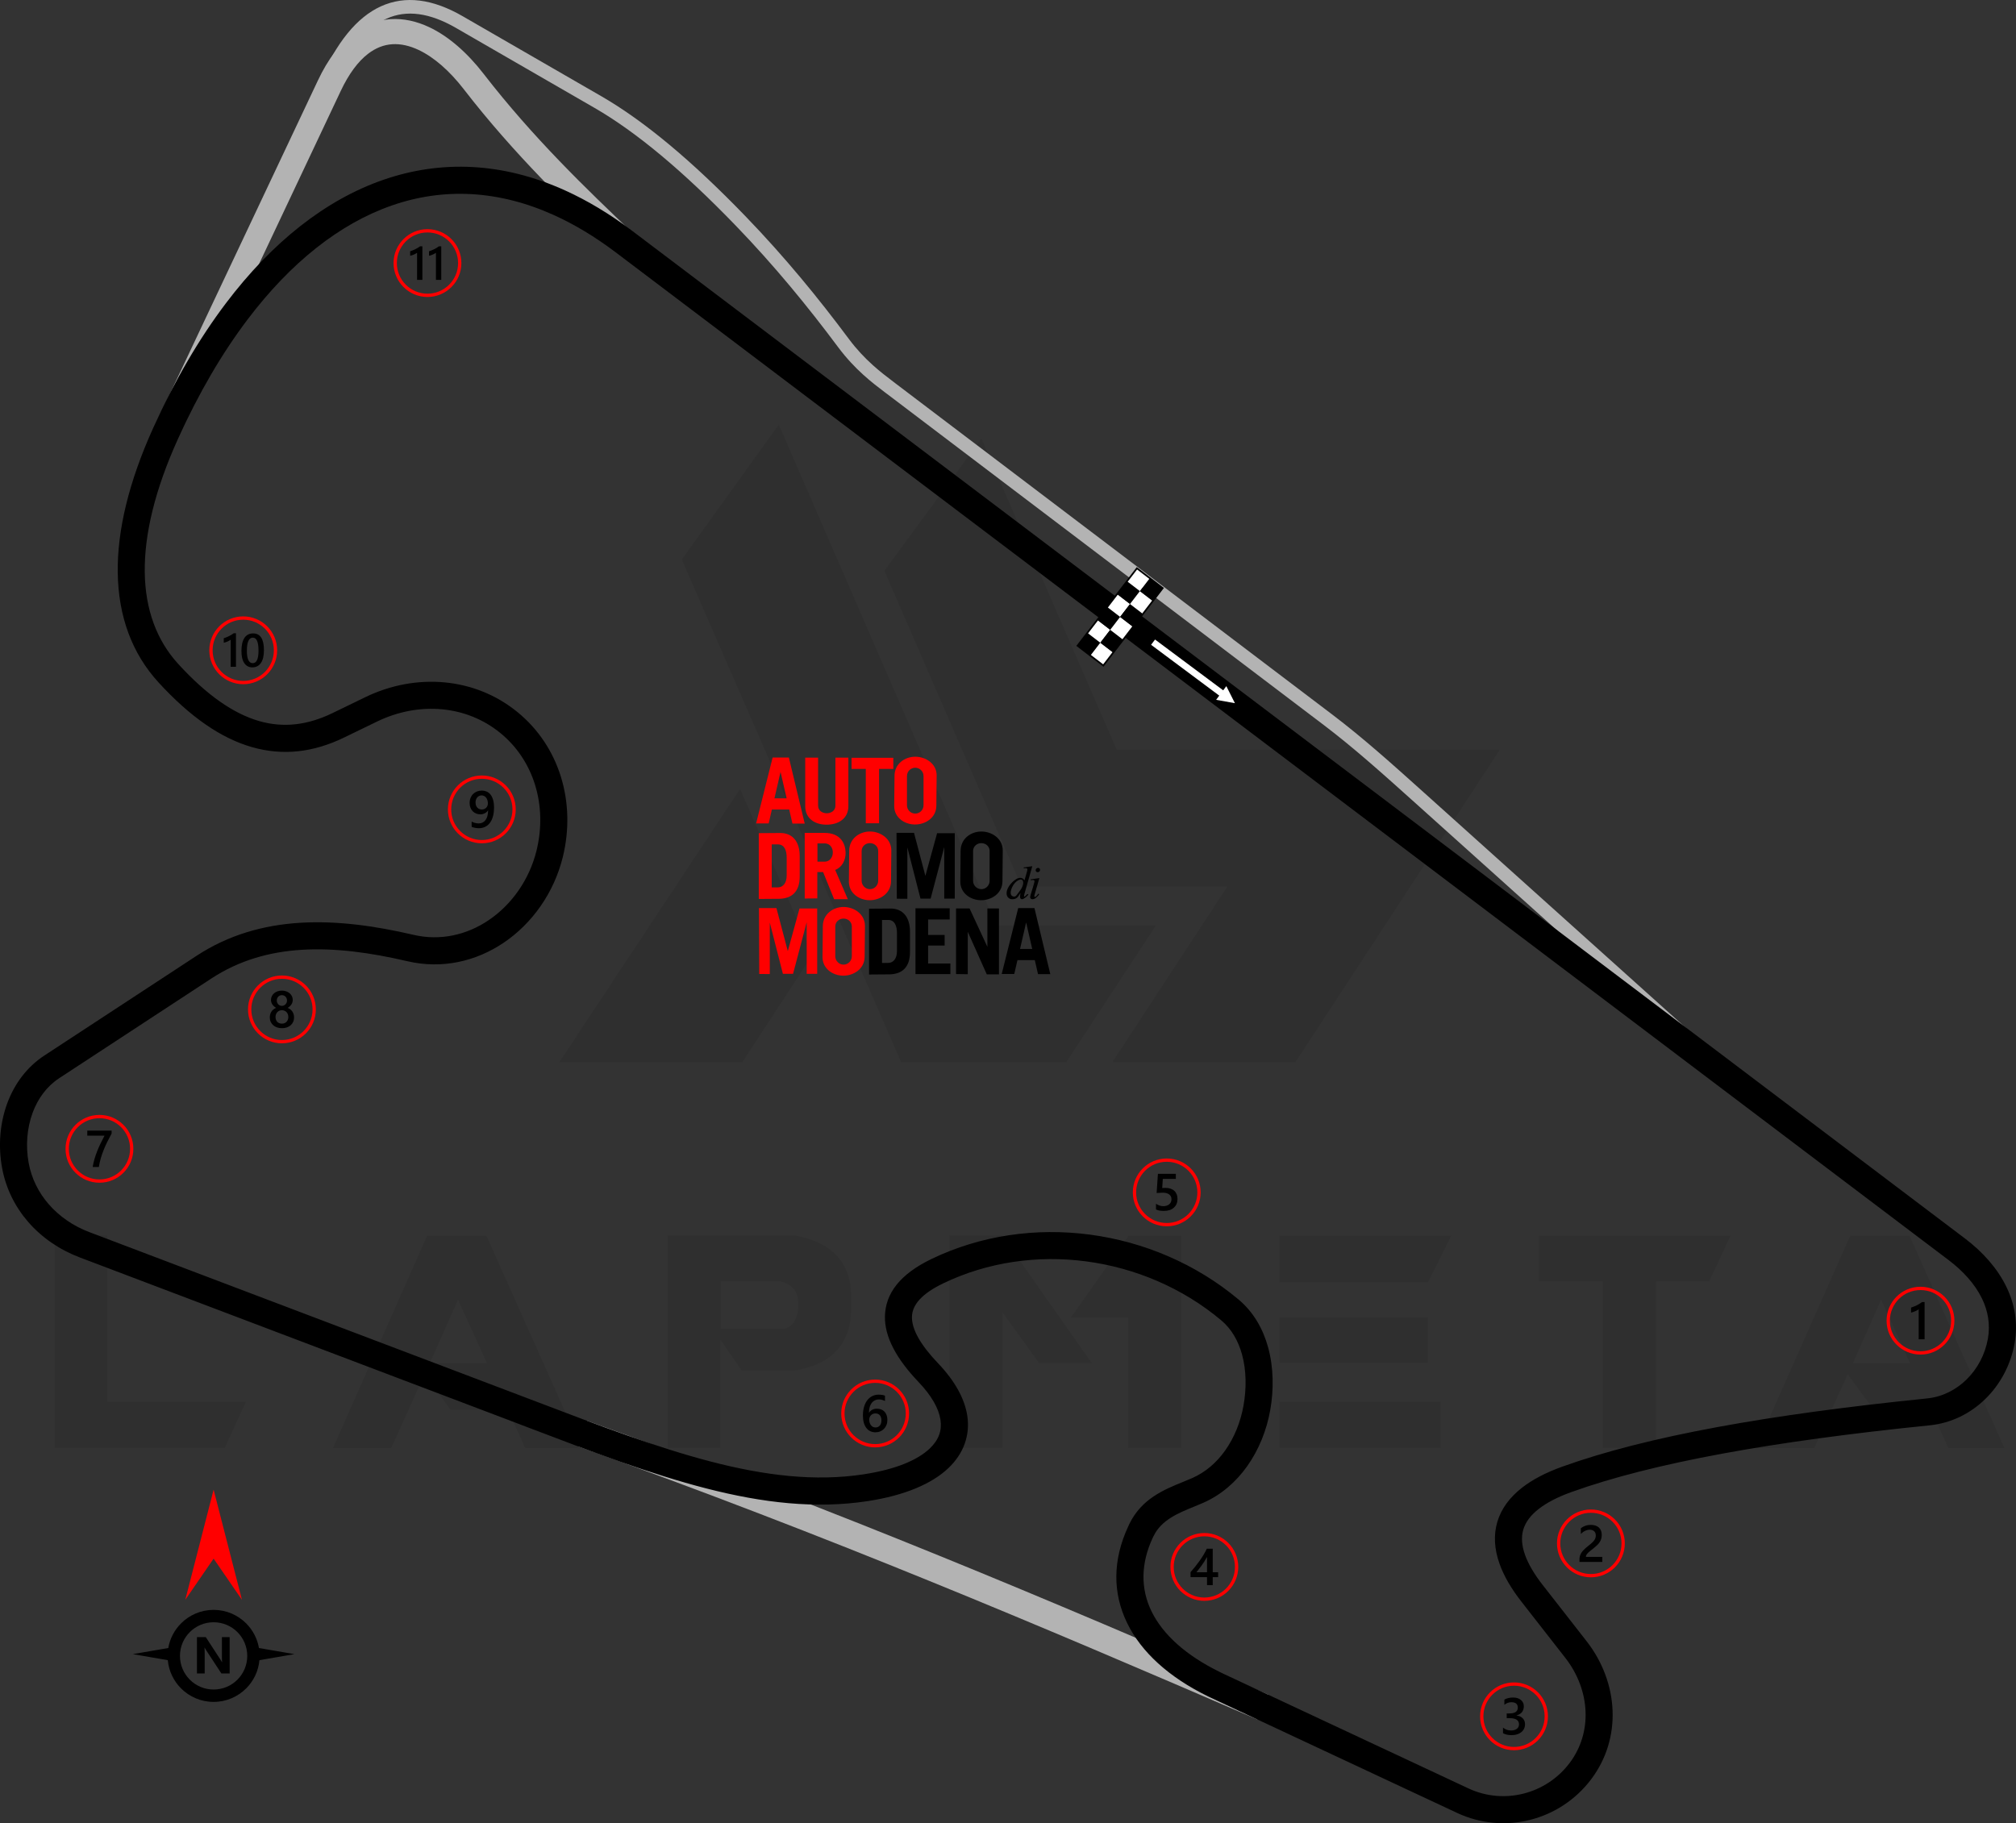 <?xml version="1.0" encoding="UTF-8"?>
<!DOCTYPE svg PUBLIC "-//W3C//DTD SVG 1.1//EN" "http://www.w3.org/Graphics/SVG/1.1/DTD/svg11.dtd">
<!-- Creator: CorelDRAW -->
<svg xmlns="http://www.w3.org/2000/svg" xml:space="preserve" width="183.552mm" height="166.024mm" version="1.1" style="shape-rendering:geometricPrecision; text-rendering:geometricPrecision; image-rendering:optimizeQuality; fill-rule:evenodd; clip-rule:evenodd"
viewBox="0 0 9314.24 8424.78"
 xmlns:xlink="http://www.w3.org/1999/xlink"
 xmlns:xodm="http://www.corel.com/coreldraw/odm/2003">
 <rect x="0" y="0" width="9314.24" height="8424.78" fill="#333333" stroke="none"/>
 <defs>
  <style type="text/css">
   <![CDATA[
    .fil4 {fill:black}
    .fil6 {fill:red}
    .fil5 {fill:white}
    .fil2 {fill:black;fill-rule:nonzero}
    .fil0 {fill:#B3B3B3;fill-rule:nonzero}
    .fil3 {fill:red;fill-rule:nonzero}
    .fil7 {fill:white;fill-rule:nonzero}
    .fil1 {fill:black;fill-opacity:0.071}
   ]]>
  </style>
 </defs>
 <g id="Layer_x0020_1">
  <path class="fil0" d="M5808.83 7945.22c-514.78,-222.28 -1007.65,-433.51 -1516.58,-640.61 -508.89,-207.09 -1035.83,-411.68 -1621.49,-621.11l42.1 -117.97c586.14,209.61 1114.88,414.92 1626.39,623.07 511.45,208.13 1004.48,419.42 1519.03,641.6l-49.44 115.03z"/>
  <path class="fil1" d="M252.23 6690.3l0 -981.52 243.75 0 0 768.64 640.26 0 -97.5 212.88 -786.51 0zm2897.42 -4104.83l1014.02 2323.8 762.14 0 414.38 -632.14 -736.14 0 -1005.9 -2315.66 -448.51 624.01zm1384.53 -559.01l625.64 1438.15 1769.66 0 -944.14 1443.03 -845.02 0 0 -1.62 529.76 -809.27 -950.64 0 -633.76 -1459.28 448.51 -611.01zm-780.01 2385.54l-325 497.27 -845.02 0 0 -1.63 835.26 -1262.65 334.76 767.01zm-1067.64 2279.92l-260 0 -79.63 -177.13 -264.88 0 -120.25 -164.13 -154.37 341.26 -269.76 0 435.5 -981.52 274.63 0 438.76 981.52zm-437.13 -393.26l-133.25 -292.51 -130 292.51 263.26 0zm1080.64 -159.25l295.75 0c42.25,-13.01 63.37,-52.01 61.75,-117.01 0,-53.63 -26,-87.75 -81.25,-100.75l-276.26 0 0 217.76zm97.5 195l-99.12 -143 0 498.88 -243.76 0 0 -981.52 586.64 0c172.25,30.88 260,123.5 261.63,281.13l0 58.51c-1.62,159.25 -87.75,255.13 -258.38,284.38l-247 -0.01 0 1.63zm1616.91 -35.75l-243.76 0 -169 -234 -0.01 625.64 -245.37 0 0 -981.52 243.75 0 414.39 589.88zm169 -588.26l243.76 0 0 979.9 -245.38 0 0 -601.26 -264.88 0 266.5 -378.63zm1443.03 767.02l0 212.88 -745.89 0 0 -212.88 745.89 0zm-58.5 -390.01l0 209.63 -687.39 0 0 -209.64 687.39 0.01zm107.25 -377.01l-107.25 214.51 -687.39 0 0 -214.51 794.64 0zm698.76 211.25l-294.13 0 0 -211.25 885.65 0 -99.13 211.25 -245.38 0 0 768.64 -245.38 0 0 -768.64 -1.63 0zm1857.42 770.27l-260.01 0 -79.63 -177.13 -264.88 0 -120.25 -164.13 -154.38 341.26 -269.75 0 435.5 -981.52 274.63 0 438.76 981.52zm-437.13 -393.26l-133.25 -292.51 -130 292.51 263.26 0z"/>
  <g id="_2439080236368">
   <path class="fil0" d="M1474.35 381.51c79.48,-186.16 174.76,-301.86 285.3,-352.17 113.12,-51.48 239.23,-34.54 377.94,45.52l640.24 369.55c99.63,57.5 204.57,132.33 315.46,224.77 110.64,92.25 227.16,201.9 350.16,329.25 91.84,95.08 176.56,190.21 255.67,284.85 78.91,94.42 152.79,189.06 222.93,283.19 72,96.63 149.29,155.08 205.48,197.56l8.51 6.44 0 0.13 2018.46 1530.53c143.6,108.88 278.57,230.17 428.08,364.51l1432.29 1287.02 -41.85 46.5 -1432.29 -1287.02c-149.42,-134.26 -284.33,-255.49 -423.92,-361.33l-2018.4 -1530.48 -0.06 0.08 -8.51 -6.44c-59.08,-44.68 -140.35,-106.13 -217.96,-210.29 -68.87,-92.43 -141.92,-185.98 -220.72,-280.26 -78.6,-94.04 -162.39,-188.16 -252.72,-281.68 -121.76,-126.07 -236.57,-234.17 -345.03,-324.59 -108.23,-90.22 -210.24,-163.02 -306.65,-218.66l-640.24 -369.55c-120.28,-69.42 -227.43,-85.12 -320.91,-42.58 -96.06,43.71 -180.75,148.69 -253.72,319.62l-57.51 -24.48z"/>
   <path class="fil0" d="M716.36 1965.25l752.81 -1594.37c46.26,-97.99 100.6,-167.91 159.88,-213.75 55.33,-42.79 114.64,-64.64 175.66,-68.66 59.7,-3.93 119.97,9.52 178.81,37.3 89.14,42.09 175.42,117.82 250.96,215.51 114.01,147.45 232.79,280.45 349.39,401.65 116.8,121.41 231.89,231.41 337.87,332.26l-80 84.09c-106.72,-101.56 -222.67,-212.39 -341.5,-335.9 -119.02,-123.71 -240.49,-259.78 -357.57,-411.19 -64.53,-83.46 -136.37,-147.27 -208.69,-181.42 -41.28,-19.49 -82.45,-29 -121.98,-26.39 -38.21,2.51 -75.98,16.69 -112.02,44.56 -45.07,34.85 -87.7,90.79 -125.79,171.48l-752.81 1594.37 -105 -49.55z"/>
   <path class="fil2" d="M731.62 3152.43c-120.38,-131.65 -185.34,-302.5 -187.67,-508.91 -2.17,-192.43 50.52,-415.74 164.13,-666.65 99.45,-219.64 212.2,-412.35 335.49,-575.41 214.06,-283.08 460.57,-477.65 725.62,-569.9 268.43,-93.43 553.85,-81.93 841.96,48.52 103.09,46.67 206.36,108.55 309.09,186.23l6158.04 4656.39c80.7,61.02 149.15,136.39 191.22,222.9 38.48,79.13 54.75,166.77 38.44,260.45 -17.35,99.69 -65.97,190.59 -135.67,258.62 -68.21,66.59 -156.79,111.4 -256.39,121.52 -363.23,36.9 -683.1,80.05 -959.74,131.14 -275.28,50.84 -507.29,109.4 -696.13,177.31 -62.94,22.63 -113.45,48.72 -151.12,78.13 -36.89,28.79 -60.71,60.56 -70.99,95.11 -10.21,34.31 -7.64,73.5 8.16,117.44 15.16,42.17 42.15,88.35 81.27,138.46l203.03 260.07c74.09,94.89 115.69,207.77 119.98,321 4.18,110.32 -27.02,220.87 -97.97,315.66 -72.06,96.26 -172.98,160.98 -283.03,188.8 -109.64,27.72 -228.62,18.77 -337.4,-32.14l-1150.43 -538.35c-182.11,-88.9 -309.17,-205.75 -374.08,-339.27 -67.02,-137.85 -67.58,-290.87 5.66,-447.37 4.91,-10.5 2.72,-6.25 4.63,-10.16 56.89,-116.54 159.05,-158.15 249.65,-195.04 14.66,-5.97 28.99,-11.81 41.86,-17.51 61.22,-27.12 111.66,-71.56 150.41,-125.85 43.4,-60.79 72.34,-133.93 85.71,-209.46 13.84,-78.2 13.38,-161.59 -7.15,-235.92 -17.02,-61.64 -47.96,-117.11 -96.21,-157.55 -178.05,-149.22 -396.89,-242.09 -623.34,-272.02 -223.76,-29.57 -454.82,2.2 -661.11,101.66 -98.19,47.34 -142.53,98.79 -144.12,153.32 -1.78,60.74 42.49,133.91 120.8,216.03 78.42,82.22 122.82,164.28 134.7,241.83 6.97,45.49 2.76,89.37 -12.32,130.89 -14.74,40.6 -39.7,77.91 -74.57,111.17 -76.19,72.66 -201.8,126.58 -373,152.8 -482.62,73.91 -981.51,-116.28 -1570.2,-340.7l-121.5 -46.33 -1949.28 -739.21c-92.79,-35.19 -174.6,-91.23 -237.19,-163.12 -60.85,-69.89 -103.73,-154.89 -121.24,-250.53 -18.26,-99.78 -10.62,-205.01 23.85,-298.21 32.89,-88.93 89.9,-167.4 171.84,-221.09l702.59 -460.4c147.73,-96.81 308.88,-142.39 479.68,-152.8 167.01,-10.17 342.34,13.56 522.83,55.72 124.95,29.18 247.17,-0.1 347.06,-67.54 106.56,-71.95 187.88,-186.75 221.13,-320.64 25.67,-103.37 23.18,-209.38 -6.79,-305.74 -28.71,-92.32 -82.67,-175.87 -161.21,-239.62 -78.62,-63.81 -171.49,-99.5 -267.67,-108.6 -100.34,-9.49 -204.55,9.89 -300.41,56.38l-152.57 73.99c-141.07,68.4 -282.18,85.98 -427.71,43.81 -140.6,-40.75 -282.83,-137.73 -430.61,-299.33zm-62.85 -509.89c1.97,174.23 55.57,317.1 154.87,425.69 131.58,143.89 254.78,229.24 373.34,263.6 113.63,32.93 225.43,18.42 338.62,-36.47l152.57 -73.99c116.22,-56.36 243.36,-79.78 366.5,-68.13 120.1,11.36 236.22,56.05 334.73,136.01 98.52,79.97 166.07,184.31 201.83,299.33 36.71,118.04 39.92,247.31 8.75,372.8 -40.86,164.53 -141.08,305.81 -272.52,394.56 -127.51,86.09 -284.29,123.28 -445.44,85.65 -169.94,-39.69 -333.69,-62.12 -487.11,-52.77 -149.63,9.11 -290.3,48.72 -418.49,132.72l-702.59 460.4c-58.16,38.11 -98.97,94.75 -122.89,159.42 -26.82,72.53 -32.74,154.62 -18.46,232.62 13.24,72.35 46.1,137.12 92.84,190.81 49.22,56.53 113.64,100.64 186.78,128.37l1949.28 739.21c90.38,34.27 104.1,39.51 121.98,46.33 571.95,218.05 1056.66,402.83 1507.06,333.85 144.92,-22.19 247.52,-64.27 305.45,-119.52 20.7,-19.74 35.18,-40.96 43.25,-63.2 7.74,-21.33 9.78,-44.7 5.95,-69.7 -8.02,-52.38 -41.42,-111.37 -101.42,-174.28 -101.04,-105.94 -157.92,-208.4 -155.06,-305.61 3.03,-103.43 69.1,-192.32 214.61,-262.47 228.75,-110.28 484.42,-145.59 731.61,-112.91 249.82,33.02 491.17,135.41 687.46,299.92 69.16,57.96 112.91,135.31 136.35,220.2 25.84,93.55 26.84,196.1 10.08,290.75 -16.47,93.05 -52.66,183.91 -107.24,260.37 -51.41,72.01 -119.01,131.27 -201.81,167.95 -14.97,6.63 -29.95,12.73 -45.29,18.98 -69.65,28.36 -148.18,60.34 -184.06,133.85 -4.91,10.05 -2.1,3.83 -4.15,8.21 -56.29,120.29 -56.5,236.6 -6.15,340.17 52.46,107.9 159.85,204.63 316.33,281.02l17.08 8.39 1131.39 529.47c81.59,38.18 171.25,44.79 254.19,23.82 83.1,-21.01 159.24,-69.79 213.52,-142.3 52.91,-70.67 76.15,-153.47 73.01,-236.36 -3.3,-87.12 -35.74,-174.53 -93.54,-248.56l-203.03 -260.07c-47.31,-60.6 -80.65,-118.4 -100.36,-173.21 -25.18,-70.04 -28.48,-135.23 -10.61,-195.27 17.81,-59.82 56.07,-112.49 114.06,-157.76 48.11,-37.56 110.23,-70.02 185.87,-97.22 195.71,-70.38 434.2,-130.71 715.71,-182.7 280.16,-51.74 603.42,-95.38 970.02,-132.62 69.95,-7.1 132.69,-39.11 181.5,-86.76 51.02,-49.81 86.65,-116.61 99.44,-190.1 11.52,-66.19 -0.17,-128.51 -27.68,-185.07 -32.73,-67.3 -88,-127.47 -154.01,-177.38l-6158.04 -4656.39c-95.32,-72.07 -190.57,-129.22 -285.11,-172.03 -257.66,-116.66 -511.66,-127.37 -749.46,-44.6 -241.18,83.94 -467.76,263.98 -666.87,527.3 -117.8,155.79 -225.77,340.46 -321.29,551.42 -106.09,234.3 -155.32,439.94 -153.36,614.28z"/>
  </g>
  <g id="_2439080238912">
   <path class="fil3" d="M459.46 5151.8c43.26,0 82.44,17.55 110.8,45.9 28.35,28.35 45.89,67.53 45.89,110.8 0,43.26 -17.54,82.44 -45.89,110.8 -28.35,28.35 -67.53,45.89 -110.8,45.89 -43.26,0 -82.44,-17.55 -110.8,-45.89 -28.35,-28.35 -45.89,-67.54 -45.89,-110.8 0,-43.26 17.54,-82.45 45.9,-110.8 28.35,-28.35 67.53,-45.9 110.79,-45.9zm100.04 56.66c-25.6,-25.6 -60.97,-41.44 -100.04,-41.44 -39.07,0 -74.44,15.84 -100.04,41.44 -25.6,25.6 -41.44,60.96 -41.44,100.04 0,39.06 15.84,74.44 41.44,100.04 25.6,25.6 60.97,41.43 100.04,41.43 39.07,0 74.44,-15.84 100.04,-41.43 25.59,-25.6 41.43,-60.97 41.43,-100.04 0,-39.07 -15.84,-74.44 -41.43,-100.04z"/>
   <path class="fil4" d="M515.66 5238c-7.05,12.89 -13.7,25.67 -19.95,38.28 -6.28,12.66 -11.93,25.3 -17.01,38.08 -5.09,12.73 -9.49,25.59 -13.26,38.52 -3.76,12.98 -6.64,26.18 -8.69,39.72l-28.5 0c1.88,-12.05 4.56,-24.06 8.05,-36.07 3.48,-12.01 7.57,-23.98 12.25,-35.99 4.68,-12.02 9.93,-24.07 15.78,-36.2 5.81,-12.13 12.01,-24.39 18.57,-36.72l-79.64 0 0 -23.22 112.4 0 0 13.61z"/>
  </g>
  <g id="_2439080238960">
   <path class="fil3" d="M4043.33 6374.78c43.26,0 82.44,17.54 110.8,45.89 28.35,28.35 45.89,67.53 45.89,110.8 0,43.26 -17.55,82.44 -45.89,110.79 -28.35,28.35 -67.53,45.89 -110.8,45.89 -43.26,0 -82.44,-17.54 -110.79,-45.89 -28.35,-28.35 -45.89,-67.53 -45.89,-110.79 0,-43.26 17.54,-82.44 45.89,-110.8 28.35,-28.35 67.53,-45.89 110.79,-45.89zm100.04 56.65c-25.6,-25.6 -60.97,-41.43 -100.04,-41.43 -39.06,0 -74.44,15.84 -100.03,41.43 -25.6,25.6 -41.43,60.97 -41.43,100.04 0,39.06 15.84,74.44 41.43,100.04 25.6,25.59 60.97,41.43 100.03,41.43 39.06,0 74.44,-15.84 100.04,-41.43 25.6,-25.6 41.43,-60.97 41.43,-100.04 0,-39.07 -15.84,-74.44 -41.43,-100.04z"/>
   <path class="fil4" d="M4099.81 6561.44c0,8.45 -1.4,16.18 -4.17,23.14 -2.76,6.93 -6.61,12.93 -11.52,17.98 -4.93,5.04 -10.77,8.97 -17.54,11.73 -6.77,2.8 -14.1,4.17 -22.02,4.17 -8.45,0 -16.22,-1.64 -23.27,-4.93 -7.08,-3.29 -13.17,-8.17 -18.3,-14.66 -5.13,-6.49 -9.08,-14.57 -11.93,-24.23 -2.81,-9.65 -4.2,-20.86 -4.2,-33.59 0,-15.57 1.84,-29.39 5.56,-41.44 3.73,-12.01 8.81,-22.1 15.29,-30.23 6.49,-8.17 14.13,-14.33 22.91,-18.54 8.73,-4.25 18.22,-6.37 28.38,-6.37 6.33,0 12.1,0.44 17.3,1.32 5.21,0.85 9.38,2.05 12.5,3.53l0 24.5c-4.01,-2.03 -8.26,-3.76 -12.82,-5.16 -4.52,-1.41 -9.72,-2.12 -15.57,-2.12 -6.56,0 -12.66,1.32 -18.18,4 -5.56,2.64 -10.37,6.52 -14.38,11.65 -4.03,5.13 -7.2,11.49 -9.52,19.02 -2.28,7.53 -3.48,16.25 -3.56,26.11l0.72 0c3.61,-5.57 8.46,-9.93 14.58,-13.13 6.17,-3.21 13.37,-4.81 21.66,-4.81 7.37,0 13.98,1.16 19.9,3.56 5.89,2.4 10.94,5.81 15.1,10.33 4.21,4.49 7.45,9.98 9.69,16.42 2.28,6.45 3.4,13.7 3.4,21.74zm-27.42 2.24c0,-4.84 -0.6,-9.25 -1.73,-13.25 -1.12,-4 -2.84,-7.4 -5.17,-10.25 -2.28,-2.88 -5.21,-5.08 -8.69,-6.64 -3.45,-1.56 -7.57,-2.33 -12.25,-2.33 -4.69,0 -8.81,0.84 -12.37,2.53 -3.56,1.68 -6.53,3.88 -8.97,6.61 -2.44,2.72 -4.25,5.88 -5.44,9.37 -1.2,3.52 -1.85,7.12 -1.85,10.81 0,4 0.6,8.08 1.73,12.25 1.12,4.2 2.88,8.01 5.2,11.45 2.36,3.45 5.37,6.26 8.97,8.49 3.64,2.24 7.97,3.36 12.98,3.36 4.45,0 8.4,-0.84 11.85,-2.48 3.44,-1.64 6.32,-3.92 8.6,-6.8 2.33,-2.89 4.09,-6.33 5.29,-10.26 1.2,-3.96 1.85,-8.25 1.85,-12.85z"/>
  </g>
  <g id="_2439080239008">
   <path class="fil3" d="M5390.54 5353.15c43.26,0 82.44,17.54 110.8,45.89 28.35,28.35 45.89,67.53 45.89,110.79 0,43.26 -17.54,82.44 -45.89,110.8 -28.35,28.35 -67.53,45.89 -110.8,45.89 -43.26,0 -82.44,-17.54 -110.79,-45.89 -28.35,-28.35 -45.89,-67.53 -45.89,-110.8 0,-43.26 17.54,-82.44 45.89,-110.79 28.35,-28.35 67.53,-45.89 110.79,-45.89zm100.04 56.65c-25.6,-25.6 -60.97,-41.43 -100.04,-41.43 -39.06,0 -74.44,15.83 -100.03,41.43 -25.6,25.6 -41.43,60.97 -41.43,100.03 0,39.06 15.84,74.44 41.43,100.04 25.6,25.6 60.97,41.43 100.03,41.43 39.07,0 74.44,-15.84 100.04,-41.43 25.59,-25.6 41.43,-60.97 41.43,-100.04 0,-39.06 -15.84,-74.44 -41.43,-100.03z"/>
   <path class="fil4" d="M5340.86 5588.52l0 -26.15c11.05,7.44 22.23,11.13 33.56,11.13 11.4,0 20.62,-2.88 27.54,-8.73 6.96,-5.81 10.45,-13.57 10.45,-23.3 0,-9.52 -3.52,-16.93 -10.62,-22.26 -7.08,-5.33 -17.21,-7.97 -30.43,-7.97 -4.53,0 -13.73,0.44 -27.58,1.4l6 -88.44 82.8 0 0 23.22 -60.17 0 -2.8 42.12c5.4,-0.32 10.28,-0.48 14.64,-0.48 17.83,0 31.63,4.57 41.37,13.74 9.73,9.12 14.61,21.66 14.61,37.52 0,16.65 -5.61,30.03 -16.74,40.08 -11.13,10.05 -26.47,15.05 -45.93,15.05 -16.42,0 -28.67,-2.28 -36.72,-6.93z"/>
  </g>
  <g id="_2439080239248">
   <path class="fil3" d="M6994.99 7774.2c43.26,0 82.44,17.55 110.8,45.89 28.35,28.35 45.89,67.53 45.89,110.8 0,43.26 -17.55,82.44 -45.89,110.8 -28.35,28.35 -67.53,45.89 -110.8,45.89 -43.26,0 -82.44,-17.54 -110.79,-45.89 -28.35,-28.35 -45.89,-67.54 -45.89,-110.8 0,-43.26 17.55,-82.44 45.89,-110.8 28.35,-28.35 67.53,-45.89 110.79,-45.89zm100.04 56.65c-25.6,-25.6 -60.97,-41.43 -100.04,-41.43 -39.06,0 -74.43,15.84 -100.03,41.43 -25.6,25.6 -41.43,60.97 -41.43,100.04 0,39.06 15.83,74.44 41.43,100.04 25.6,25.6 60.97,41.43 100.03,41.43 39.07,0 74.44,-15.84 100.04,-41.43 25.6,-25.6 41.43,-60.97 41.43,-100.04 0,-39.06 -15.84,-74.44 -41.43,-100.04z"/>
   <path class="fil4" d="M6944.15 8008.8l0 -25.59c10.97,8.69 23.3,13.01 37.07,13.01 11.17,0 20.14,-2.52 26.82,-7.61 6.69,-5.08 10.02,-11.97 10.02,-20.66 0,-19.05 -14.58,-28.62 -43.77,-28.62l-13.02 0 0 -21.83 12.46 0c25.86,0 38.79,-8.96 38.79,-26.94 0,-16.58 -10.08,-24.87 -30.23,-24.87 -11.29,0 -21.86,4.01 -31.79,12.06l0 -24.15c11.41,-6.41 24.91,-9.65 40.44,-9.65 14.93,0 26.9,3.77 35.91,11.29 8.97,7.49 13.49,17.1 13.49,28.83 0,22.13 -11.29,36.39 -33.79,42.72l0 0.48c12.13,1.16 21.7,5.4 28.75,12.69 7.05,7.33 10.53,16.46 10.53,27.39 0,15.1 -5.65,27.3 -16.97,36.55 -11.37,9.29 -26.31,13.9 -44.84,13.9 -16.66,0 -29.95,-3 -39.88,-9.01z"/>
  </g>
  <g id="_2439080236656">
   <path class="fil3" d="M5564.24 7083.83c43.26,0 82.44,17.55 110.79,45.89 28.35,28.35 45.89,67.54 45.89,110.8 0,43.26 -17.55,82.44 -45.89,110.8 -28.35,28.35 -67.53,45.89 -110.79,45.89 -43.26,0 -82.44,-17.55 -110.8,-45.89 -28.35,-28.35 -45.89,-67.53 -45.89,-110.8 0,-43.26 17.55,-82.44 45.89,-110.8 28.35,-28.35 67.53,-45.89 110.8,-45.89zm100.03 56.65c-25.6,-25.6 -60.97,-41.43 -100.03,-41.43 -39.07,0 -74.44,15.84 -100.04,41.43 -25.6,25.6 -41.43,60.97 -41.43,100.04 0,39.07 15.84,74.44 41.43,100.04 25.6,25.6 60.97,41.43 100.04,41.43 39.06,0 74.43,-15.84 100.03,-41.43 25.6,-25.6 41.43,-60.97 41.43,-100.04 0,-39.06 -15.84,-74.44 -41.43,-100.04z"/>
   <path class="fil4" d="M5603.03 7156.42l0 108.62 24.98 0 0 22.62 -24.98 0 0 36.96 -26.39 0 0 -36.96 -76.16 0 0 -22.86c6.89,-7.77 13.94,-16.14 21.19,-25.19 7.25,-9.01 14.21,-18.26 20.9,-27.67 6.69,-9.4 12.84,-18.86 18.57,-28.31 5.73,-9.49 10.53,-18.54 14.42,-27.22l27.47 0zm-26.39 108.62l0 -70.63c-8.53,15.33 -16.98,28.71 -25.31,40.12 -8.32,11.42 -16.1,21.59 -23.38,30.51l48.69 0z"/>
  </g>
  <g id="_2439080241024">
   <path class="fil3" d="M1302.56 4507.61c43.26,0 82.44,17.54 110.8,45.89 28.35,28.35 45.89,67.53 45.89,110.8 0,43.26 -17.55,82.44 -45.89,110.8 -28.35,28.35 -67.54,45.89 -110.8,45.89 -43.26,0 -82.44,-17.54 -110.79,-45.89 -28.35,-28.36 -45.89,-67.54 -45.89,-110.8 0,-43.26 17.55,-82.44 45.89,-110.8 28.35,-28.35 67.53,-45.89 110.79,-45.89zm100.04 56.65c-25.6,-25.6 -60.97,-41.44 -100.04,-41.44 -39.07,0 -74.44,15.84 -100.03,41.44 -25.6,25.6 -41.43,60.97 -41.43,100.04 0,39.06 15.84,74.44 41.43,100.04 25.6,25.59 60.96,41.43 100.03,41.43 39.06,0 74.44,-15.84 100.04,-41.43 25.6,-25.6 41.43,-60.97 41.43,-100.04 0,-39.07 -15.84,-74.44 -41.43,-100.04z"/>
   <path class="fil4" d="M1246.5 4701.55c0,-4.84 0.6,-9.52 1.81,-14.05 1.2,-4.56 3.04,-8.73 5.44,-12.57 2.44,-3.85 5.49,-7.29 9.17,-10.34 3.68,-3.03 7.97,-5.48 12.9,-7.36 -7.29,-4.08 -13.05,-9.29 -17.39,-15.65 -4.28,-6.41 -6.44,-13.46 -6.44,-21.19 0,-6.2 1.29,-11.88 3.85,-17.13 2.52,-5.25 6.04,-9.77 10.52,-13.61 4.53,-3.85 9.81,-6.8 15.9,-8.97 6.12,-2.16 12.78,-3.24 19.94,-3.24 7.29,0 13.98,1.12 20.14,3.29 6.12,2.2 11.45,5.2 15.93,9.05 4.49,3.84 8.01,8.37 10.49,13.61 2.53,5.25 3.77,10.88 3.77,17.01 0,7.73 -2.16,14.78 -6.44,21.19 -4.32,6.36 -10.01,11.56 -17.14,15.65 4.84,1.89 9.13,4.33 12.86,7.33 3.71,3 6.8,6.4 9.32,10.25 2.49,3.85 4.36,8.01 5.64,12.57 1.24,4.53 1.85,9.25 1.85,14.17 0,7.37 -1.37,14.1 -4.08,20.19 -2.77,6.08 -6.58,11.33 -11.5,15.65 -4.92,4.36 -10.84,7.73 -17.74,10.17 -6.84,2.41 -14.45,3.6 -22.74,3.6 -8.21,0 -15.74,-1.2 -22.59,-3.6 -6.84,-2.45 -12.73,-5.81 -17.69,-10.17 -4.97,-4.32 -8.85,-9.57 -11.62,-15.65 -2.8,-6.09 -4.17,-12.82 -4.17,-20.19zm26.51 -2.32c0,4.76 0.69,9.05 2.08,12.9 1.44,3.84 3.41,7.08 6,9.73 2.56,2.64 5.69,4.68 9.34,6.08 3.64,1.4 7.69,2.12 12.13,2.12 4.29,0 8.25,-0.73 11.85,-2.17 3.61,-1.44 6.68,-3.52 9.33,-6.2 2.6,-2.72 4.68,-5.97 6.17,-9.77 1.49,-3.76 2.2,-8.01 2.2,-12.69 0,-4.32 -0.67,-8.37 -2.08,-12.17 -1.44,-3.76 -3.4,-7.08 -6,-9.89 -2.56,-2.85 -5.69,-5.05 -9.34,-6.69 -3.64,-1.64 -7.68,-2.48 -12.13,-2.48 -4.2,0 -8.17,0.76 -11.77,2.28 -3.65,1.53 -6.77,3.68 -9.41,6.45 -2.6,2.81 -4.65,6.08 -6.17,9.93 -1.48,3.84 -2.2,8.01 -2.2,12.57zm5.73 -76.04c0,3.53 0.64,6.77 1.88,9.81 1.24,3 2.91,5.61 5.04,7.85 2.12,2.24 4.61,3.97 7.45,5.2 2.84,1.28 5.92,1.89 9.2,1.89 3.29,0 6.37,-0.64 9.22,-1.92 2.84,-1.28 5.37,-3.04 7.53,-5.29 2.12,-2.24 3.85,-4.84 5.09,-7.85 1.24,-3 1.88,-6.25 1.88,-9.69 0,-3.52 -0.6,-6.8 -1.8,-9.85 -1.24,-3.03 -2.88,-5.68 -5,-7.84 -2.12,-2.2 -4.61,-3.92 -7.49,-5.17 -2.92,-1.24 -6.05,-1.88 -9.41,-1.88 -3.52,0 -6.72,0.64 -9.61,1.92 -2.88,1.28 -5.37,3.08 -7.45,5.37 -2.08,2.24 -3.68,4.88 -4.8,7.89 -1.17,3 -1.72,6.2 -1.72,9.57z"/>
  </g>
  <g id="_2439080241648">
   <path class="fil3" d="M2226.11 3583.38c43.26,0 82.44,17.54 110.8,45.89 28.35,28.35 45.89,67.54 45.89,110.8 0,43.26 -17.54,82.44 -45.89,110.79 -28.35,28.35 -67.53,45.89 -110.8,45.89 -43.26,0 -82.44,-17.54 -110.8,-45.89 -28.35,-28.35 -45.89,-67.53 -45.89,-110.79 0,-43.26 17.55,-82.44 45.89,-110.8 28.35,-28.35 67.54,-45.89 110.8,-45.89zm100.04 56.65c-25.6,-25.6 -60.97,-41.43 -100.04,-41.43 -39.06,0 -74.44,15.84 -100.04,41.43 -25.6,25.6 -41.43,60.97 -41.43,100.04 0,39.07 15.84,74.44 41.43,100.04 25.6,25.59 60.97,41.43 100.04,41.43 39.07,0 74.44,-15.84 100.04,-41.43 25.6,-25.6 41.43,-60.97 41.43,-100.04 0,-39.07 -15.84,-74.44 -41.43,-100.04z"/>
   <path class="fil4" d="M2282.47 3730.87c0,16.82 -1.81,31.27 -5.44,43.41 -3.65,12.13 -8.65,22.1 -15.02,29.91 -6.36,7.81 -13.85,13.57 -22.38,17.3 -8.57,3.72 -17.78,5.56 -27.63,5.56 -3.2,0 -6.44,-0.2 -9.69,-0.56 -3.24,-0.41 -6.32,-0.92 -9.25,-1.53 -2.97,-0.64 -5.61,-1.32 -8.01,-2.08 -2.36,-0.72 -4.36,-1.44 -5.93,-2.16l0 -24.5c1.64,1 3.68,2.05 6.12,3.08 2.4,1.09 5.05,2 7.89,2.85 2.88,0.8 5.85,1.49 8.93,1.96 3.09,0.53 6.09,0.8 8.98,0.8 6.64,0 12.69,-1.32 18.13,-3.88 5.45,-2.6 10.05,-6.41 13.9,-11.49 3.84,-5.09 6.76,-11.41 8.85,-18.94 2.08,-7.57 3.12,-16.29 3.12,-26.23l-0.48 0c-1.4,2.48 -3.24,4.85 -5.56,7.09 -2.32,2.24 -4.97,4.2 -7.93,5.88 -2.96,1.68 -6.29,3 -9.9,4.05 -3.64,1 -7.52,1.52 -11.69,1.52 -7.05,0 -13.57,-1.23 -19.66,-3.72 -6.04,-2.44 -11.29,-5.93 -15.77,-10.49 -4.45,-4.53 -7.93,-10.05 -10.49,-16.54 -2.53,-6.49 -3.81,-13.73 -3.81,-21.7 0,-8.77 1.44,-16.66 4.32,-23.74 2.92,-7.09 6.88,-13.09 11.97,-18.05 5.08,-4.97 11.09,-8.81 17.94,-11.49 6.88,-2.73 14.37,-4.09 22.42,-4.09 7.57,0 14.78,1.44 21.54,4.29 6.77,2.88 12.69,7.4 17.82,13.61 5.13,6.25 9.16,14.25 12.21,24.1 3,9.85 4.49,21.78 4.49,35.8zm-28.39 -17.94c0,-5.64 -0.72,-10.77 -2.16,-15.37 -1.44,-4.61 -3.45,-8.58 -6.05,-11.85 -2.56,-3.29 -5.65,-5.85 -9.21,-7.61 -3.52,-1.81 -7.45,-2.73 -11.65,-2.73 -3.77,0 -7.33,0.77 -10.73,2.29 -3.41,1.52 -6.37,3.72 -8.93,6.53 -2.53,2.8 -4.56,6.2 -6.05,10.2 -1.48,3.97 -2.2,8.41 -2.2,13.25 0,5.33 0.72,10.02 2.16,14.06 1.44,4.08 3.44,7.48 6.05,10.29 2.56,2.77 5.68,4.89 9.33,6.33 3.6,1.44 7.64,2.16 12.01,2.16 3.92,0 7.53,-0.72 10.85,-2.16 3.32,-1.44 6.21,-3.41 8.69,-5.9 2.44,-2.44 4.36,-5.36 5.81,-8.72 1.4,-3.36 2.08,-6.97 2.08,-10.78z"/>
  </g>
  <g id="_2439080239488">
   <path class="fil3" d="M1123.78 2848.24c43.26,0 82.44,17.54 110.8,45.89 28.35,28.35 45.89,67.53 45.89,110.79 0,43.26 -17.55,82.44 -45.89,110.8 -28.35,28.35 -67.54,45.89 -110.8,45.89 -43.26,0 -82.44,-17.54 -110.79,-45.89 -28.35,-28.35 -45.89,-67.54 -45.89,-110.8 0,-43.26 17.54,-82.44 45.89,-110.79 28.35,-28.35 67.53,-45.89 110.79,-45.89zm100.04 56.65c-25.6,-25.6 -60.97,-41.44 -100.04,-41.44 -39.07,0 -74.44,15.84 -100.03,41.44 -25.6,25.59 -41.43,60.96 -41.43,100.03 0,39.06 15.83,74.44 41.43,100.04 25.6,25.6 60.96,41.43 100.03,41.43 39.06,0 74.44,-15.84 100.04,-41.43 25.6,-25.6 41.43,-60.97 41.43,-100.04 0,-39.07 -15.84,-74.44 -41.43,-100.03z"/>
   <path class="fil4" d="M1090.28 2926.06l0 155.2 -24.57 0 0 -125.14c-4.44,3.18 -9.22,5.9 -14.35,8.1 -5.09,2.23 -10.95,4.19 -17.52,5.89l0 -20.96c4.12,-1.33 8.06,-2.74 11.85,-4.23 3.83,-1.48 7.59,-3.14 11.27,-4.98 3.72,-1.84 7.44,-3.91 11.24,-6.14 3.77,-2.28 7.66,-4.84 11.71,-7.74l10.37 0zm75.5 157.73c-15.79,0 -28.15,-6.43 -37,-19.37 -8.85,-12.9 -13.26,-31.58 -13.26,-56.01 0,-26.81 4.59,-47.09 13.84,-60.85 9.26,-13.77 22.58,-20.67 40.04,-20.67 33.39,0 50.04,25.95 50.04,77.84 0,25.69 -4.69,45.27 -14.12,58.79 -9.4,13.51 -22.59,20.27 -39.54,20.27zm2.46 -137.28c-18.44,0 -27.65,20.28 -27.65,60.85 0,37.99 9.03,56.95 27.1,56.95 17.77,0 26.67,-19.29 26.67,-57.88 0,-39.97 -8.71,-59.92 -26.12,-59.92z"/>
  </g>
  <g id="_2439080240976">
   <path class="fil3" d="M8872.97 5945.91c43.26,0 82.44,17.54 110.79,45.89 28.35,28.35 45.89,67.53 45.89,110.79 0,43.26 -17.54,82.44 -45.89,110.8 -28.35,28.35 -67.53,45.89 -110.79,45.89 -43.26,0 -82.44,-17.55 -110.8,-45.89 -28.35,-28.35 -45.89,-67.53 -45.89,-110.8 0,-43.26 17.54,-82.44 45.89,-110.79 28.35,-28.35 67.53,-45.89 110.8,-45.89zm100.03 56.65c-25.6,-25.6 -60.97,-41.43 -100.03,-41.43 -39.07,0 -74.44,15.83 -100.04,41.43 -25.6,25.6 -41.43,60.97 -41.43,100.03 0,39.07 15.83,74.44 41.43,100.04 25.6,25.6 60.97,41.43 100.04,41.43 39.06,0 74.44,-15.84 100.03,-41.43 25.6,-25.6 41.43,-60.97 41.43,-100.04 0,-39.06 -15.84,-74.44 -41.43,-100.03z"/>
   <path class="fil4" d="M8891.87 6016.6l0 171.97 -27.22 0 0 -138.66c-4.93,3.52 -10.21,6.53 -15.9,8.97 -5.64,2.48 -12.13,4.64 -19.42,6.53l0 -23.23c4.56,-1.48 8.93,-3.03 13.13,-4.68 4.24,-1.64 8.41,-3.49 12.49,-5.52 4.13,-2.05 8.25,-4.33 12.46,-6.8 4.17,-2.53 8.49,-5.37 12.98,-8.58l11.49 0z"/>
  </g>
  <g id="_2439080240688">
   <path class="fil3" d="M7350.2 6975.14c43.26,0 82.44,17.55 110.8,45.89 28.35,28.35 45.89,67.54 45.89,110.8 0,43.26 -17.54,82.44 -45.89,110.8 -28.35,28.35 -67.53,45.89 -110.8,45.89 -43.26,0 -82.44,-17.54 -110.79,-45.89 -28.35,-28.35 -45.89,-67.53 -45.89,-110.8 0,-43.26 17.55,-82.44 45.89,-110.8 28.35,-28.35 67.53,-45.89 110.79,-45.89zm100.04 56.65c-25.6,-25.6 -60.97,-41.43 -100.04,-41.43 -39.06,0 -74.43,15.84 -100.03,41.43 -25.6,25.6 -41.43,60.97 -41.43,100.04 0,39.07 15.84,74.44 41.43,100.04 25.6,25.6 60.97,41.43 100.03,41.43 39.07,0 74.44,-15.84 100.04,-41.43 25.59,-25.6 41.43,-60.97 41.43,-100.04 0,-39.06 -15.84,-74.44 -41.43,-100.04z"/>
   <path class="fil4" d="M7402.99 7217.35l-105.58 0 0 -13.01c0,-5.33 0.76,-10.34 2.24,-14.97 1.48,-4.65 3.48,-9.02 5.97,-13.14 2.52,-4.08 5.44,-7.96 8.81,-11.61 3.36,-3.64 6.96,-7.16 10.76,-10.56 3.85,-3.4 7.77,-6.69 11.73,-9.85 4,-3.16 7.93,-6.32 11.73,-9.52 3.61,-3.09 6.89,-6.04 9.85,-9.01 3,-2.92 5.52,-5.96 7.64,-9.08 2.12,-3.13 3.77,-6.41 4.93,-9.9 1.16,-3.48 1.76,-7.25 1.76,-11.33 0,-4.45 -0.69,-8.34 -2.04,-11.66 -1.41,-3.32 -3.28,-6.12 -5.77,-8.33 -2.44,-2.24 -5.36,-3.92 -8.73,-5.04 -3.36,-1.17 -7.04,-1.73 -11.05,-1.73 -6.84,0 -13.85,1.6 -20.98,4.81 -7.12,3.21 -13.96,8.01 -20.54,14.46l0 -26.19c3.45,-2.56 6.93,-4.8 10.45,-6.72 3.52,-1.92 7.17,-3.53 10.93,-4.81 3.72,-1.32 7.69,-2.24 11.81,-2.88 4.17,-0.65 8.57,-0.97 13.25,-0.97 7.61,0 14.5,1 20.66,3 6.17,2 11.46,4.93 15.86,8.81 4.36,3.89 7.73,8.69 10.13,14.5 2.41,5.76 3.57,12.41 3.57,19.94 0,6.8 -0.85,12.93 -2.53,18.34 -1.68,5.44 -4.04,10.49 -7.12,15.21 -3.08,4.69 -6.85,9.14 -11.21,13.38 -4.35,4.2 -9.28,8.57 -14.64,13.01 -4.57,3.68 -9.05,7.25 -13.58,10.73 -4.49,3.49 -8.53,6.88 -12.13,10.2 -3.6,3.33 -6.53,6.65 -8.73,9.97 -2.24,3.32 -3.36,6.65 -3.36,10.01l0 0.6 75.91 0 0 23.34z"/>
  </g>
  <g id="_2439080239968">
   <g>
    <rect class="fil4" transform="matrix(0.779 -1.015 1.015 0.779 4978.25 2983.77)" width="58.74" height="58.74"/>
    <rect class="fil5" transform="matrix(0.779 -1.015 1.015 0.779 5024 2924.14)" width="58.74" height="58.74"/>
    <rect class="fil4" transform="matrix(0.779 -1.015 1.015 0.779 5069.76 2864.52)" width="58.74" height="58.74"/>
    <rect class="fil5" transform="matrix(0.779 -1.015 1.015 0.779 5115.52 2804.9)" width="58.74" height="58.74"/>
    <rect class="fil4" transform="matrix(0.779 -1.015 1.015 0.779 5161.27 2745.27)" width="58.74" height="58.74"/>
    <rect class="fil5" transform="matrix(0.779 -1.015 1.015 0.779 5207.03 2685.65)" width="58.74" height="58.74"/>
    <rect class="fil5" transform="matrix(0.779 -1.015 1.015 0.779 5037.87 3029.52)" width="58.74" height="58.74"/>
    <rect class="fil4" transform="matrix(0.779 -1.015 1.015 0.779 5083.63 2969.9)" width="58.74" height="58.74"/>
    <rect class="fil5" transform="matrix(0.779 -1.015 1.015 0.779 5129.38 2910.28)" width="58.74" height="58.74"/>
    <rect class="fil4" transform="matrix(0.779 -1.015 1.015 0.779 5175.14 2850.65)" width="58.74" height="58.74"/>
    <rect class="fil5" transform="matrix(0.779 -1.015 1.015 0.779 5220.9 2791.03)" width="58.74" height="58.74"/>
    <rect class="fil4" transform="matrix(0.779 -1.015 1.015 0.779 5266.65 2731.41)" width="58.74" height="58.74"/>
   </g>
   <path class="fil2" d="M5255.18 2622.93l122.33 93.9 -279.3 363.94 -125.44 -96.26c92.96,-121.42 186.19,-242.65 279.3,-363.97l3.11 2.4zm54.85 51.96l-56.5 -43.37 -269.78 351.52 113.02 86.76 269.78 -351.53 -56.52 -43.38z"/>
  </g>
  <g id="_2439080240016">
   <path class="fil3" d="M1974.97 1058.9c43.26,0 82.44,17.55 110.8,45.89 28.35,28.35 45.89,67.54 45.89,110.8 0,43.26 -17.54,82.44 -45.89,110.79 -28.35,28.35 -67.54,45.9 -110.8,45.9 -43.26,0 -82.44,-17.55 -110.79,-45.9 -28.35,-28.35 -45.9,-67.53 -45.9,-110.79 0,-43.26 17.55,-82.44 45.9,-110.8 28.35,-28.35 67.53,-45.89 110.79,-45.89zm100.04 56.65c-25.6,-25.6 -60.97,-41.43 -100.04,-41.43 -39.07,0 -74.44,15.84 -100.04,41.43 -25.6,25.6 -41.43,60.97 -41.43,100.04 0,39.07 15.84,74.44 41.43,100.03 25.6,25.6 60.97,41.44 100.04,41.44 39.06,0 74.44,-15.84 100.04,-41.44 25.6,-25.6 41.43,-60.96 41.43,-100.03 0,-39.06 -15.84,-74.44 -41.43,-100.04z"/>
   <path class="fil4" d="M1951.45 1137.99l0 155.2 -24.57 0 0 -125.14c-4.45,3.18 -9.22,5.89 -14.35,8.1 -5.09,2.23 -10.95,4.19 -17.53,5.88l0 -20.96c4.12,-1.33 8.06,-2.74 11.85,-4.23 3.83,-1.48 7.59,-3.15 11.28,-4.98 3.72,-1.84 7.44,-3.91 11.24,-6.14 3.76,-2.28 7.66,-4.85 11.71,-7.74l10.37 0zm87.23 0l0 155.2 -24.57 0 0 -125.14c-4.45,3.18 -9.22,5.89 -14.35,8.1 -5.09,2.23 -10.95,4.19 -17.52,5.88l0 -20.96c4.12,-1.33 8.06,-2.74 11.85,-4.23 3.83,-1.48 7.59,-3.15 11.27,-4.98 3.72,-1.84 7.44,-3.91 11.24,-6.14 3.76,-2.28 7.66,-4.85 11.71,-7.74l10.37 0z"/>
  </g>
  <g id="_2439080244096">
   <path class="fil2" d="M986.9 7438.99c58.63,0 111.75,23.8 150.23,62.27l0.12 0.12c30.34,30.34 51.54,69.8 59.16,113.88l163.91 28.23 -161.71 27.85c-4.68,50.85 -27.25,96.5 -61.36,130.61l-0.12 0c-38.47,38.46 -91.6,62.26 -150.23,62.26 -58.71,0 -111.88,-23.8 -150.35,-62.26 -34.11,-34.11 -56.68,-79.77 -61.36,-130.61l-161.71 -27.85 163.91 -28.23c7.62,-44.08 28.81,-83.54 59.15,-113.88l0 -0.12c38.46,-38.46 91.63,-62.27 150.35,-62.27zm74.15 293.84l-38.17 0 -69.25 -105.55c-4.04,-6.16 -6.88,-10.79 -8.43,-13.92l-0.45 0c0.6,5.92 0.92,15 0.92,27.15l0 92.31 -35.74 0 0 -167.96 40.79 0 66.64 102.23c3.03,4.63 5.83,9.19 8.43,13.71l0.48 0c-0.64,-3.88 -0.96,-11.6 -0.96,-23.07l0 -92.88 35.74 0 0 167.96zm35.82 -191.2c-28.11,-28.09 -67.01,-45.46 -109.97,-45.46 -42.92,0 -81.8,17.41 -109.91,45.52 -28.15,28.06 -45.52,66.96 -45.52,109.92 0,42.92 17.41,81.8 45.52,109.91 28.11,28.11 66.99,45.52 109.91,45.52 42.96,0 81.86,-17.37 109.97,-45.46 28.06,-28.17 45.47,-67.04 45.47,-109.97 0,-42.96 -17.37,-81.86 -45.47,-109.97z"/>
   <polygon class="fil3" points="986.91,7202.11 856.02,7392.52 986.91,6883.41 1117.79,7392.52 "/>
  </g>
  <g id="_2439080243040">
   <path class="fil6" d="M3493.37 3804.94l76.27 -304.49 75.06 0 73.22 305.1 -56.75 0 -14.92 -64.84 -80.1 0 -14.82 64.23 -57.97 0zm282.67 346.45l-58.09 0.54 0 -303.19 91.36 0c73.88,0 96.44,48.51 97.51,90.64 0.89,35.03 -16.17,68.18 -48.12,80.48l58.35 135.22 -63.33 0 -50.86 -125.29 -26.81 0 0 121.59zm35.42 -169.84l-34.66 0 0 -84.21 37.09 0c22.79,2.34 33.45,21.63 33.84,40.44 0.46,21.59 -12.58,42.94 -36.27,43.77zm-303.62 519.04l-1.39 -304.41 80.81 0 52.52 198.78 54.14 -197.17 81.62 0 0 302.22 -48.49 0 0 -238.38 -63.02 238.38 -46.87 0 -60.6 -236.76 0 237.69 -48.71 -0.35zm488.37 -221.27l-1.44 142.08c-0.55,55.59 -50.71,87.71 -99.97,87.01 -48.02,-0.68 -95.21,-32.81 -94.66,-87.01l1.43 -142.08c0.56,-55.12 46.98,-88.18 95.51,-88.31 48.78,-0.14 99.68,32.93 99.12,88.31zm-98.88 -34.63c21.03,0 38.23,15.32 38.23,36.64l0 137.28c0,21.32 -17.2,38.75 -38.23,38.75 -21.03,0 -38.23,-17.43 -38.23,-38.75l0 -137.28c0,-21.31 17.2,-36.64 38.23,-36.64zm220.69 -314.06l-1.43 142.08c-0.56,55.59 -50.71,87.71 -99.97,87.01 -48.02,-0.68 -95.21,-32.81 -94.66,-87.01l1.43 -142.08c0.55,-55.12 46.98,-88.18 95.51,-88.32 48.78,-0.14 99.68,32.94 99.12,88.32zm-98.87 -34.63c21.03,0 38.23,15.32 38.23,36.64l0 137.28c0,21.32 -17.2,38.75 -38.23,38.75 -21.03,0 -38.23,-17.43 -38.23,-38.75l0 -137.28c0,-21.32 17.2,-36.64 38.23,-36.64zm-421.07 257.28l-92.36 0.7 0 -304.16 98.2 -0.7c57.32,-0.41 90.81,39.16 90.81,106.6l0 94.53c0,71.45 -37.59,102.58 -96.65,103.02zm-4.57 -52.8l-27.99 0.04 0 -198.64 28.68 0c29.81,0 40.41,27.19 40.41,61.87l0 81.61c0,35.11 -16.92,55.09 -41.1,55.12zm733.96 -516.67l-1.43 140.18c-0.56,54.84 -50.71,86.53 -99.97,85.85 -48.02,-0.67 -95.21,-32.37 -94.67,-85.85l1.44 -140.18c0.55,-54.37 46.98,-86.99 95.51,-87.12 48.78,-0.14 99.68,32.49 99.12,87.12zm-98.87 -36.24c21.03,0 38.23,17.2 38.23,38.23l0 135.44c0,21.03 -17.2,38.23 -38.23,38.23 -21.03,0 -38.23,-17.2 -38.23,-38.23l0 -135.44c0,-21.03 17.2,-38.23 38.23,-38.23zm-228.49 256.57l61.31 0 0 -251.18 65.82 0 0 -51.24 -65.82 0 -61.31 0 -65.82 0 0 51.24 65.82 0 0 251.18zm-80.52 -303.13l0 224.46c0,57.03 -45.77,84.91 -99.61,85.26 -53.84,0.36 -99.72,-27.55 -99.72,-85.26l0 -224.46 59.51 0 0 221.96c0,46.64 79.96,46.64 79.96,0l0 -221.96 59.86 0zm-285.23 188l-28.1 -122.07 -28.17 122.07 56.27 0z"/>
   <path class="fil4" d="M4632.89 3930.64l-1.43 142.08c-0.56,55.59 -50.71,87.71 -99.97,87.01 -48.02,-0.68 -95.21,-32.81 -94.66,-87.01l1.43 -142.08c0.56,-55.12 46.98,-88.18 95.51,-88.32 48.78,-0.14 99.68,32.94 99.12,88.32zm163.14 79.57c5.63,0 9.78,4.51 9.29,10.05 -0.5,5.55 -5.46,10.05 -11.08,10.05 -5.63,0 -9.79,-4.5 -9.29,-10.05 0.5,-5.55 5.46,-10.05 11.08,-10.05zm6.06 47.34l-21.49 74.36c-1.43,5.01 -2.14,8.02 -2.11,9.02 0.05,1.07 0.44,1.93 1.1,2.61 0.7,0.65 1.51,1 2.42,1 1.04,0 2.28,-0.54 3.71,-1.61 3.85,-3.08 7.68,-7.55 11.5,-13.35l4.19 2.43c-4.75,7.2 -10.43,13.17 -17.03,17.93 -4.86,3.54 -9.6,5.29 -14.21,5.29 -3.01,0 -5.56,-0.86 -7.53,-2.54 -1.97,-1.68 -3.05,-3.79 -3.16,-6.33 -0.11,-2.61 0.79,-6.94 2.62,-13.03l14.31 -47.45c2.19,-7.66 3.24,-12.45 3.16,-14.39 -0.06,-1.54 -0.71,-2.79 -1.94,-3.76 -1.27,-1 -2.92,-1.47 -5.02,-1.47 -1.71,0 -5.19,0.39 -10.52,1.14l-0.16 -4.08 40.16 -5.8zm-32.73 -54.97l-35.86 126.39c-7.18,25.33 4.36,10.8 13.1,2.12l4.94 2.05c-4.37,6.95 -20.88,22.09 -29.86,22.09 -2.14,0 -4.05,-0.82 -5.73,-2.5 -5.76,-5.73 -2.14,-17.47 -1.04,-26.91 -10.48,16.51 -15.15,29.41 -38.96,29.41 -6.51,0 -12.24,-2.36 -17.28,-7.04 -5.03,-4.72 -7.71,-11.13 -8.04,-19.22 -0.42,-10.41 3.15,-21.52 10.67,-33.31 14.69,-23.05 52.38,-57.56 72.1,-27.73l9.66 -34.57c1.11,-3.97 1.99,-7.15 2.68,-9.52 0.81,-2.78 1.18,-5.08 1.11,-6.9 -0.06,-1.47 -0.67,-2.74 -1.89,-3.65 -1.64,-1.23 -3.81,-1.79 -6.35,-1.79 -1.79,0 -4.71,0.25 -8.82,0.75l-0.16 -3.86 39.72 -5.8zm-41.9 75.47c-0.93,-24.03 -28.03,-14.48 -44.69,9.91 -6.81,9.98 -20.88,39.57 -8.19,50.89 3.09,2.75 6.76,4.15 10.93,4.15 9.42,0 11.85,-7.88 24.17,-23.65 12.31,-15.75 18.22,-29.53 17.77,-41.3zm-310.37 422.92l0 -303 62.57 0 82.25 177.16 0 -177.16 53.43 0 0 304.41 -56.24 0 -87.87 -196.84 0 196.14 -54.13 -0.71zm-129.03 -180.71l76.33 0 0 49.07 -76.33 0 0 82.75 102.91 0 0 49.07 -102.91 0 -58.34 0 0 -49.07 0 -82.75 0 -49.07 0 -71.5 0 -51.56 58.34 0 99.72 0 0 51.56 -99.72 0 0 71.5zm339.97 180.41l76.27 -304.49 75.06 0 73.22 305.1 -56.75 0 -14.92 -64.84 -80.09 0 -14.82 64.23 -57.97 0zm140.98 -115.91l-28.1 -122.07 -28.17 122.07 56.27 0zm-661.39 117.59l-92.36 0.7 0 -304.16 98.2 -0.7c57.32,-0.41 90.81,39.16 90.81,106.6l0 94.53c0,71.45 -37.59,102.58 -96.65,103.03zm-4.57 -52.8l-27.99 0.04 0 -198.64 28.68 0c29.81,0 40.41,27.19 40.41,61.87l0 81.61c0,35.11 -16.91,55.09 -41.1,55.12zm40.4 -296.64l-1.39 -304.41 80.81 0 52.53 198.79 54.14 -197.17 81.62 0 0 302.21 -48.49 0 0 -238.38 -63.03 238.38 -46.87 0 -60.6 -236.76 0 237.69 -48.71 -0.35zm390.57 -256.89c21.03,0 38.23,15.32 38.23,36.64l0 137.28c0,21.32 -17.2,38.75 -38.23,38.75 -21.03,0 -38.23,-17.43 -38.23,-38.75l0 -137.28c0,-21.32 17.2,-36.64 38.23,-36.64z"/>
  </g>
  <polygon class="fil7" points="5705.52,3249.26 5665.85,3170.49 5651.37,3189.92 5336.41,2955.12 5318.22,2979.52 5633.18,3214.32 5618.71,3233.74 "/>
 </g>
</svg>
